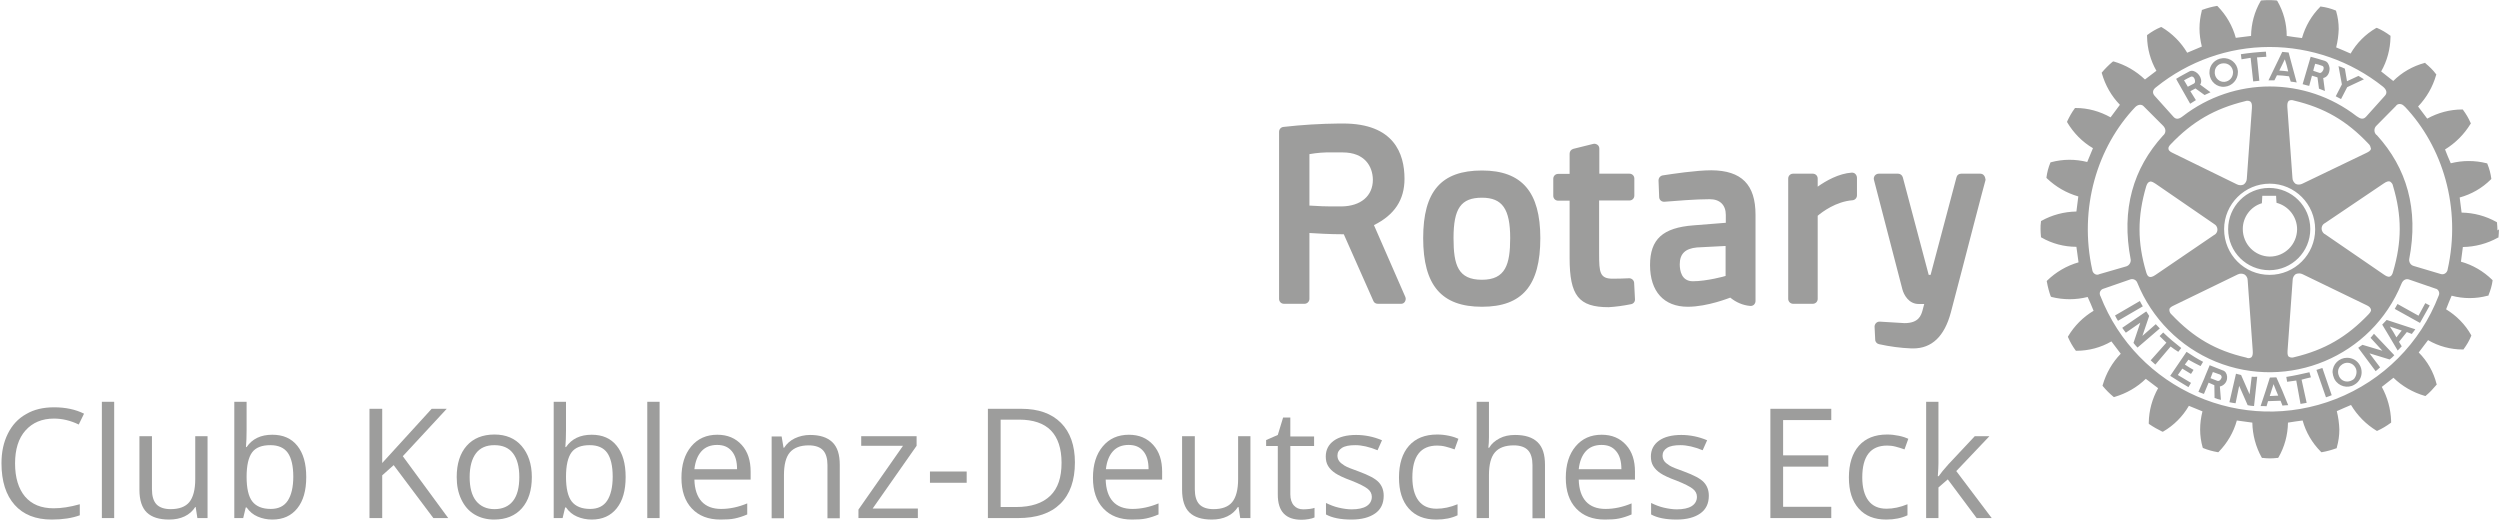 <?xml version="1.0" encoding="UTF-8"?>
<svg width="192px" height="40px" viewBox="0 0 192 40" version="1.1" xmlns="http://www.w3.org/2000/svg" xmlns:xlink="http://www.w3.org/1999/xlink">
    <!-- Generator: Sketch 44 (41411) - http://www.bohemiancoding.com/sketch -->
    <title>Rotary-Logo-1</title>
    <desc>Created with Sketch.</desc>
    <defs></defs>
    <g id="Page-1" stroke="none" stroke-width="1" fill="none" fill-rule="evenodd">
        <g id="2017-04-12-Rotary-Screendesign-V1" transform="translate(-395, -631)" fill-rule="nonzero" fill="#9D9D9C">
            <g id="Rotary-Logo-1" transform="translate(395, 631)">
                <path d="M167.731,6.171 L167.796,6.269 L168.024,6.661 L168.497,6.416 C168.546,6.384 168.579,6.335 168.579,6.269 C168.595,6.057 168.432,5.78 168.22,5.91 C168.024,6.008 167.927,6.057 167.731,6.171 L167.731,6.171 Z M167.242,6.269 L167.128,6.057 C167.454,5.845 167.796,5.682 168.139,5.486 C168.53,5.273 169.084,5.796 169.051,6.269 C169.051,6.351 169.019,6.433 168.97,6.498 L169.768,7.086 C169.622,7.151 169.508,7.216 169.312,7.298 L168.611,6.792 L168.22,7.004 L168.644,7.69 C168.481,7.788 168.383,7.853 168.204,7.967 L167.242,6.269 Z M177.902,28.408 L178.635,30.514 C178.782,30.465 178.928,30.416 179.075,30.351 L178.358,28.261 C178.162,28.327 178.081,28.343 177.902,28.408 L177.902,28.408 Z M174.968,30.384 L174.788,29.959 L174.609,29.502 L174.462,29.959 L174.316,30.416 L174.968,30.384 Z M175.261,29.959 L175.734,31.118 C175.571,31.118 175.424,31.135 175.294,31.151 L175.147,30.776 L174.185,30.808 L174.071,31.2 C173.925,31.184 173.778,31.184 173.615,31.184 L174.022,29.959 L174.316,29.029 L174.332,28.996 L174.821,28.98 L174.854,29.045 L175.261,29.959 Z M177.657,5.437 L178.146,5.6 C178.276,5.633 178.456,5.42 178.456,5.241 C178.472,5.143 178.407,5.061 178.309,5.045 C178.146,4.98 177.967,4.931 177.804,4.898 L177.706,5.241 L177.657,5.437 Z M177.347,6.596 C177.168,6.547 177.038,6.531 176.842,6.465 L177.201,5.241 L177.461,4.359 C177.836,4.457 178.211,4.571 178.57,4.686 C178.765,4.751 178.879,4.98 178.912,5.224 C178.928,5.567 178.765,5.927 178.423,5.992 L178.553,6.988 C178.39,6.922 178.276,6.873 178.097,6.808 L177.983,5.943 L177.559,5.812 L177.347,6.596 Z M170.616,28.914 C170.6,28.849 170.567,28.8 170.502,28.767 L169.948,28.571 L169.817,28.914 L169.768,29.045 L169.768,29.045 L170.274,29.241 C170.42,29.306 170.551,29.176 170.6,29.045 C170.632,28.996 170.632,28.947 170.616,28.914 L170.616,28.914 Z M171.04,28.914 L171.04,29.045 C171.023,29.355 170.795,29.616 170.486,29.682 L170.567,30.71 C170.404,30.678 170.241,30.629 170.078,30.563 L170.062,29.584 L169.622,29.388 L169.263,30.253 C169.116,30.204 168.97,30.155 168.839,30.09 L169.296,29.045 L169.345,28.914 L169.703,28.049 L170.697,28.441 C170.893,28.49 171.023,28.686 171.04,28.914 L171.04,28.914 Z M177.364,28.588 C176.712,28.735 176.223,28.849 175.587,28.947 L175.652,29.322 C175.88,29.29 176.109,29.257 176.353,29.224 L176.679,31.02 L177.152,30.939 L176.761,29.159 C177.005,29.094 177.233,29.029 177.478,28.98 L177.364,28.588 Z M179.792,7.608 L180.265,6.694 L181.552,6.09 C181.422,5.992 181.275,5.927 181.129,5.829 L180.249,6.237 L180.086,5.273 C179.89,5.176 179.792,5.143 179.597,5.078 L179.857,6.482 L179.385,7.396 L179.792,7.608 Z M184.649,8.163 C184.454,7.918 184.111,7.951 184.014,8.131 L182.514,9.649 C182.319,9.829 182.302,10.139 182.481,10.335 C182.498,10.351 182.514,10.367 182.547,10.384 C184.829,12.898 185.774,16.049 185.024,19.918 C185.008,20.147 185.138,20.359 185.366,20.424 L187.453,21.045 C187.665,21.11 187.876,20.996 187.958,20.784 C187.958,20.767 187.974,20.735 187.974,20.718 C189.05,15.935 187.583,11.233 184.682,8.18 L184.649,8.163 Z M187.061,22.171 L184.975,21.453 C184.861,21.42 184.584,21.42 184.437,21.78 C182.156,27.38 175.766,30.057 170.16,27.771 C167.421,26.645 165.254,24.457 164.145,21.714 C164.064,21.502 163.836,21.388 163.624,21.453 L161.554,22.171 C161.342,22.22 161.212,22.449 161.277,22.645 C161.277,22.678 161.293,22.71 161.309,22.727 C164.113,29.91 172.213,33.453 179.385,30.645 C183.019,29.224 185.888,26.351 187.29,22.71 C187.387,22.514 187.306,22.286 187.127,22.188 C187.11,22.188 187.094,22.188 187.061,22.171 L187.061,22.171 Z M161.212,21.061 L163.298,20.457 C163.51,20.392 163.656,20.18 163.64,19.951 C162.89,16.065 163.836,12.931 166.117,10.416 C166.329,10.253 166.362,9.959 166.199,9.747 C166.183,9.731 166.166,9.698 166.15,9.682 L164.634,8.163 C164.488,8 164.211,8 163.982,8.229 C161.081,11.282 159.631,15.967 160.69,20.751 C160.723,20.963 160.918,21.127 161.13,21.094 C161.163,21.078 161.179,21.078 161.212,21.061 L161.212,21.061 Z M182.074,11.38 C182.058,11.249 181.993,11.118 181.895,11.037 C180.232,9.273 178.521,8.278 176.174,7.722 C176.043,7.673 175.897,7.673 175.783,7.739 C175.685,7.82 175.652,7.984 175.669,8.229 L176.06,13.665 C176.06,13.845 176.158,14.008 176.304,14.122 C176.467,14.204 176.663,14.188 176.826,14.106 L181.715,11.755 C181.878,11.673 182.058,11.592 182.09,11.429 C182.09,11.396 182.09,11.396 182.074,11.38 L182.074,11.38 Z M183.068,21.078 C183.215,21.176 183.378,21.29 183.541,21.241 C183.639,21.208 183.737,21.094 183.785,20.882 C184.47,18.563 184.47,16.571 183.785,14.286 C183.769,14.139 183.671,14.024 183.557,13.943 C183.443,13.894 183.28,13.943 183.068,14.09 L178.57,17.127 C178.325,17.241 178.228,17.535 178.358,17.78 C178.407,17.878 178.488,17.959 178.57,17.992 L183.068,21.078 Z M175.783,27.396 C175.913,27.478 176.076,27.478 176.206,27.429 C178.537,26.873 180.249,25.878 181.911,24.131 C182.009,24.016 182.123,23.902 182.09,23.771 C182.058,23.641 181.96,23.527 181.732,23.429 L176.842,21.061 C176.679,20.98 176.5,20.98 176.321,21.045 C176.174,21.143 176.076,21.322 176.076,21.502 L175.685,26.922 C175.685,27.086 175.652,27.282 175.783,27.396 L175.783,27.396 Z M174.299,21.11 C176.239,21.11 177.804,19.543 177.804,17.616 C177.804,15.673 176.239,14.106 174.316,14.106 C172.393,14.106 170.812,15.673 170.812,17.6 C170.812,17.6 170.812,17.6 170.812,17.6 C170.812,19.559 172.376,21.11 174.299,21.11 L174.299,21.11 Z M166.606,23.837 C166.623,23.967 166.688,24.082 166.786,24.163 C168.465,25.927 170.16,26.922 172.507,27.461 C172.637,27.527 172.784,27.527 172.898,27.445 C172.996,27.363 173.028,27.2 173.012,26.955 L172.621,21.518 C172.621,21.339 172.523,21.176 172.376,21.078 C172.213,20.996 172.018,20.996 171.855,21.078 L166.981,23.445 C166.818,23.527 166.623,23.608 166.606,23.771 C166.623,23.804 166.623,23.82 166.606,23.837 L166.606,23.837 Z M166.541,11.445 C166.558,11.608 166.753,11.69 166.916,11.771 L171.789,14.155 C171.952,14.237 172.148,14.253 172.311,14.171 C172.458,14.073 172.556,13.894 172.556,13.714 L172.947,8.294 C172.963,8.033 172.93,7.886 172.833,7.804 C172.719,7.722 172.556,7.722 172.425,7.771 C170.094,8.343 168.383,9.322 166.704,11.086 C166.574,11.216 166.509,11.347 166.541,11.445 L166.541,11.445 Z M165.563,14.122 C165.4,14.024 165.237,13.894 165.091,13.959 C164.977,13.992 164.895,14.106 164.83,14.302 C164.145,16.637 164.145,18.612 164.83,20.914 C164.879,21.061 164.928,21.208 165.058,21.257 C165.172,21.306 165.335,21.257 165.547,21.11 L170.029,18.057 C170.274,17.943 170.371,17.649 170.241,17.404 C170.192,17.306 170.111,17.241 170.029,17.192 L165.563,14.122 Z M165.466,7.347 L166.916,8.963 C167.112,9.192 167.34,9.159 167.633,8.931 C171.578,5.878 177.054,5.878 180.998,8.931 C181.292,9.143 181.504,9.192 181.715,8.963 L183.166,7.347 C183.329,7.167 183.329,6.922 183.019,6.661 C180.542,4.686 177.461,3.608 174.299,3.608 C171.138,3.608 168.073,4.702 165.612,6.678 C165.286,6.906 165.303,7.151 165.466,7.347 L165.466,7.347 Z M191.919,17.616 C191.919,17.812 191.902,18.008 191.886,18.188 L191.886,18.237 L191.837,18.253 C191.022,18.71 190.093,18.955 189.148,18.971 C189.131,19.086 189.017,19.967 189.001,20.098 C189.897,20.343 190.729,20.833 191.397,21.486 L191.43,21.518 L191.43,21.551 C191.381,21.927 191.267,22.302 191.12,22.661 L191.104,22.71 L191.055,22.71 C190.142,22.955 189.197,22.955 188.284,22.71 C188.235,22.824 187.893,23.641 187.86,23.755 C188.659,24.245 189.327,24.914 189.783,25.731 L189.8,25.763 L189.783,25.812 C189.637,26.171 189.441,26.498 189.213,26.808 L189.197,26.841 L189.148,26.841 C188.202,26.841 187.29,26.596 186.475,26.122 L185.758,27.069 C186.426,27.739 186.898,28.571 187.127,29.486 L187.143,29.535 L187.11,29.567 C186.866,29.861 186.605,30.139 186.312,30.384 L186.279,30.416 L186.214,30.4 C185.317,30.139 184.486,29.665 183.818,29.012 C183.72,29.094 183.019,29.633 182.922,29.714 C183.362,30.514 183.606,31.412 183.639,32.327 L183.639,32.457 L183.59,32.49 C183.28,32.718 182.954,32.914 182.596,33.078 L182.563,33.094 L182.514,33.078 C181.715,32.588 181.047,31.918 180.558,31.102 C180.444,31.151 179.597,31.51 179.466,31.576 C179.58,32.033 179.646,32.506 179.662,32.98 C179.662,33.453 179.597,33.91 179.466,34.367 L179.466,34.416 L179.417,34.433 C179.059,34.563 178.7,34.661 178.325,34.727 L178.276,34.727 L178.244,34.694 C177.576,34.024 177.087,33.192 176.842,32.294 C176.728,32.31 175.848,32.424 175.717,32.457 C175.701,33.404 175.457,34.318 174.984,35.135 L174.951,35.167 L174.903,35.167 C174.528,35.216 174.153,35.216 173.778,35.167 L173.729,35.167 L173.696,35.135 C173.24,34.318 172.996,33.388 172.979,32.457 C172.849,32.441 171.92,32.31 171.789,32.294 C171.545,33.192 171.056,34.024 170.404,34.694 L170.371,34.727 L170.323,34.727 C169.948,34.661 169.573,34.563 169.214,34.416 L169.182,34.4 L169.165,34.367 C169.035,33.91 168.97,33.453 168.97,32.98 C168.97,32.506 169.035,32.049 169.149,31.592 C169.035,31.543 168.22,31.216 168.106,31.167 C167.633,31.984 166.949,32.669 166.134,33.143 L166.101,33.159 L166.052,33.143 C165.71,32.98 165.368,32.784 165.058,32.571 L165.025,32.539 L165.025,32.457 C165.042,31.527 165.286,30.629 165.743,29.812 C165.645,29.731 164.895,29.159 164.797,29.094 C164.129,29.747 163.298,30.22 162.401,30.482 L162.352,30.498 L162.304,30.465 C162.01,30.22 161.749,29.959 161.505,29.665 L161.472,29.616 L161.489,29.567 C161.749,28.669 162.222,27.837 162.874,27.167 C162.793,27.069 162.238,26.335 162.157,26.22 C161.342,26.694 160.413,26.939 159.484,26.939 L159.435,26.939 L159.402,26.906 C159.174,26.596 158.979,26.253 158.832,25.91 L158.816,25.861 L158.832,25.829 C159.305,25.029 159.989,24.343 160.788,23.869 C160.739,23.739 160.397,22.922 160.331,22.808 C159.419,23.037 158.473,23.037 157.561,22.808 L157.528,22.792 L157.495,22.759 C157.365,22.4 157.267,22.024 157.202,21.649 L157.186,21.6 L157.218,21.551 C157.887,20.898 158.718,20.408 159.631,20.147 C159.614,20.016 159.484,19.086 159.468,18.955 C158.522,18.955 157.593,18.71 156.778,18.237 L156.746,18.22 L156.746,18.171 C156.729,17.976 156.713,17.796 156.713,17.6 C156.713,17.404 156.713,17.224 156.746,17.029 L156.746,16.98 L156.778,16.963 C157.593,16.506 158.522,16.261 159.468,16.245 C159.484,16.114 159.598,15.2 159.614,15.086 C158.702,14.824 157.887,14.351 157.202,13.698 L157.169,13.665 L157.169,13.616 C157.218,13.241 157.316,12.865 157.463,12.506 L157.479,12.473 L157.528,12.457 C158.441,12.212 159.386,12.212 160.299,12.441 C160.348,12.327 160.69,11.51 160.739,11.38 C159.924,10.906 159.256,10.22 158.767,9.404 L158.75,9.355 L158.767,9.306 C158.93,8.963 159.109,8.637 159.337,8.327 L159.37,8.294 L159.419,8.294 C160.364,8.294 161.277,8.555 162.092,9.012 C162.173,8.914 162.744,8.147 162.809,8.049 C162.157,7.38 161.684,6.547 161.423,5.633 L161.407,5.6 L161.423,5.567 C161.668,5.273 161.945,4.996 162.238,4.751 L162.287,4.718 L162.32,4.718 C163.233,4.98 164.048,5.453 164.732,6.106 L165.612,5.437 C165.156,4.637 164.911,3.739 164.895,2.824 L164.895,2.694 L164.944,2.661 C165.254,2.433 165.58,2.237 165.938,2.09 L165.971,2.073 L166.02,2.09 C166.818,2.563 167.503,3.249 167.976,4.049 C168.09,4 168.97,3.624 169.1,3.576 C168.986,3.118 168.921,2.645 168.921,2.188 C168.921,1.714 168.986,1.257 169.1,0.816 L169.1,0.767 L169.149,0.751 C169.508,0.62 169.866,0.522 170.241,0.457 L170.29,0.457 L170.323,0.49 C170.975,1.159 171.463,1.992 171.708,2.906 C171.838,2.89 172.767,2.776 172.881,2.759 C172.898,1.812 173.142,0.898 173.615,0.082 L173.631,0.049 L173.68,0.033 C174.055,2.58109506e-14 174.446,2.58109506e-14 174.821,0.033 L174.87,0.049 L174.903,0.082 C175.375,0.898 175.62,1.812 175.62,2.759 C175.766,2.792 176.663,2.906 176.793,2.922 C177.054,2.008 177.527,1.192 178.195,0.522 L178.228,0.49 L178.26,0.506 C178.635,0.555 179.01,0.653 179.368,0.8 L179.401,0.816 L179.417,0.865 C179.548,1.306 179.613,1.763 179.613,2.237 C179.597,2.71 179.531,3.184 179.417,3.641 C179.531,3.69 180.412,4.049 180.526,4.114 C180.998,3.298 181.667,2.629 182.481,2.155 L182.53,2.139 L182.579,2.155 C182.922,2.302 183.248,2.498 183.557,2.727 L183.59,2.743 L183.59,2.857 C183.574,3.771 183.329,4.686 182.873,5.486 L183.802,6.22 C184.47,5.551 185.301,5.078 186.214,4.833 L186.247,4.816 L186.279,4.865 C186.572,5.11 186.85,5.371 187.078,5.682 L187.11,5.714 L187.094,5.763 C186.833,6.678 186.361,7.494 185.709,8.18 C185.79,8.278 186.328,9.012 186.41,9.11 C187.241,8.653 188.153,8.408 189.099,8.408 L189.131,8.408 L189.164,8.441 C189.392,8.751 189.588,9.078 189.734,9.42 L189.767,9.469 L189.734,9.518 C189.246,10.318 188.577,10.988 187.779,11.478 C187.828,11.608 188.153,12.424 188.219,12.539 C189.131,12.31 190.077,12.31 190.973,12.539 L191.022,12.555 L191.038,12.604 C191.185,12.963 191.283,13.339 191.332,13.714 L191.332,13.747 L191.299,13.78 C190.631,14.449 189.8,14.922 188.903,15.167 C188.92,15.298 189.034,16.196 189.05,16.327 C189.995,16.343 190.908,16.588 191.723,17.045 L191.772,17.078 L191.772,17.127 C191.788,17.322 191.804,17.518 191.804,17.698 L191.919,17.616 Z M182.058,25.943 L182.97,26.939 L181.438,26.482 C181.308,26.58 181.226,26.612 181.112,26.71 L182.449,28.506 C182.563,28.424 182.677,28.31 182.791,28.212 L181.976,27.135 L183.525,27.608 C183.655,27.51 183.785,27.396 183.883,27.282 L182.319,25.633 C182.253,25.714 182.156,25.845 182.058,25.943 L182.058,25.943 Z M180.982,28.571 C180.982,28.441 180.949,28.31 180.884,28.212 C180.689,27.869 180.249,27.755 179.906,27.967 C179.694,28.098 179.548,28.327 179.564,28.588 C179.564,28.718 179.613,28.833 179.662,28.947 C179.678,28.98 179.711,29.029 179.743,29.061 C179.955,29.322 180.33,29.371 180.623,29.208 C180.705,29.176 180.77,29.127 180.819,29.061 C180.917,28.914 180.982,28.751 180.982,28.571 L180.982,28.571 Z M181.226,28.033 C181.324,28.196 181.373,28.392 181.373,28.588 C181.373,28.751 181.341,28.898 181.275,29.045 C181.178,29.257 181.015,29.437 180.803,29.551 C180.281,29.861 179.597,29.665 179.303,29.143 C179.287,29.11 179.271,29.078 179.254,29.045 C179.189,28.898 179.157,28.751 179.14,28.588 C179.14,27.967 179.646,27.478 180.249,27.478 C180.672,27.478 181.031,27.69 181.226,28.033 L181.226,28.033 Z M183.541,25.078 L183.802,25.486 L184.046,25.91 L184.372,25.486 L184.454,25.388 L183.541,25.078 Z M183.296,24.571 L185.497,25.29 C185.448,25.355 185.399,25.42 185.35,25.486 C185.301,25.535 185.269,25.584 185.236,25.649 L184.845,25.502 L184.242,26.253 L184.454,26.596 C184.356,26.694 184.258,26.808 184.144,26.922 L183.28,25.469 L182.954,24.931 L183.296,24.571 Z M185.741,24.245 L184.128,23.347 L183.916,23.722 L185.855,24.8 L186.605,23.461 L186.263,23.282 L185.741,24.245 Z M172.93,28.931 L172.767,30.286 L172.115,28.8 C171.969,28.767 171.871,28.735 171.724,28.702 L171.219,30.89 C171.382,30.922 171.529,30.955 171.692,30.971 L171.969,29.633 L172.621,31.118 C172.784,31.151 172.947,31.184 173.11,31.184 L173.354,28.931 C173.207,28.947 173.061,28.947 172.93,28.931 L172.93,28.931 Z M172.849,4.441 L173.044,6.253 L173.517,6.204 L173.338,4.408 L174.055,4.359 L174.022,3.967 C173.387,4 172.735,4.065 172.099,4.163 L172.148,4.555 L172.849,4.441 Z M175.049,5.42 C175.294,5.437 175.506,5.453 175.734,5.486 L175.62,5.029 L175.473,4.555 L175.245,5.029 L175.049,5.42 Z M174.674,6.171 C174.495,6.171 174.397,6.171 174.218,6.171 L174.772,5.029 L175.277,3.984 L175.766,4.033 L176.027,5.012 L176.386,6.335 C176.239,6.302 176.092,6.286 175.929,6.269 L175.799,5.861 C175.489,5.812 175.18,5.796 174.87,5.78 L174.674,6.171 Z M170.094,5.633 C170.127,6.024 170.469,6.318 170.844,6.286 C170.844,6.286 170.844,6.286 170.844,6.286 C171.219,6.253 171.496,5.943 171.496,5.567 C171.512,5.551 171.496,5.535 171.496,5.502 C171.463,5.127 171.138,4.833 170.746,4.865 C170.746,4.865 170.73,4.865 170.73,4.865 C170.355,4.882 170.078,5.192 170.094,5.567 L170.094,5.633 Z M169.687,5.665 L169.687,5.567 C169.671,4.996 170.111,4.522 170.681,4.473 C171.284,4.408 171.822,4.849 171.871,5.453 C171.871,5.453 171.871,5.469 171.871,5.469 L171.871,5.551 C171.871,6.122 171.431,6.612 170.86,6.661 C170.257,6.727 169.736,6.269 169.687,5.665 C169.687,5.665 169.687,5.665 169.687,5.665 L169.687,5.665 Z M174.316,19.706 C175.473,19.706 176.402,18.776 176.418,17.616 C176.418,16.653 175.766,15.82 174.837,15.576 C174.821,15.478 174.805,15.037 174.805,15.037 L173.745,15.037 C173.745,15.037 173.713,15.51 173.713,15.608 C172.833,15.869 172.246,16.686 172.246,17.584 C172.246,18.759 173.175,19.69 174.316,19.706 L174.316,19.706 Z M174.283,20.751 C172.539,20.751 171.121,19.347 171.121,17.6 C171.121,15.853 172.523,14.433 174.267,14.433 C176.011,14.433 177.429,15.837 177.429,17.584 C177.429,17.584 177.429,17.584 177.429,17.6 C177.429,19.331 176.027,20.751 174.283,20.751 L174.283,20.751 Z M168.073,27.624 C168.367,27.788 168.66,27.951 169.002,28.114 L169.198,27.788 C168.758,27.559 168.334,27.298 167.927,27.02 L166.672,28.865 C167.144,29.176 167.584,29.437 168.073,29.731 L168.269,29.404 L167.258,28.8 L167.601,28.31 L168.269,28.718 L168.465,28.408 C168.253,28.294 168.024,28.147 167.796,28 L168.073,27.624 Z M165.563,24.898 L164.537,25.796 L165.058,24.261 C164.96,24.131 164.928,24.033 164.83,23.918 L162.988,25.176 C163.07,25.306 163.167,25.42 163.265,25.551 L164.374,24.784 L163.852,26.335 C163.95,26.465 164.048,26.58 164.162,26.694 L165.873,25.224 C165.759,25.11 165.661,25.012 165.563,24.898 L165.563,24.898 Z M164.341,23.118 L162.434,24.229 C162.499,24.376 162.581,24.506 162.662,24.637 L164.569,23.527 C164.471,23.363 164.422,23.282 164.341,23.118 L164.341,23.118 Z M166.704,26.612 L165.531,28 L165.172,27.673 L166.378,26.318 C166.183,26.139 166.036,25.976 165.857,25.812 L166.134,25.535 C166.59,25.976 166.998,26.318 167.519,26.727 L167.291,27.02 C167.079,26.89 166.9,26.759 166.704,26.612 L166.704,26.612 Z" id="Shape"></path>
                <path d="M142.223,13.257 C141.213,13.322 140.219,13.894 139.599,14.335 L139.599,13.714 C139.599,13.502 139.436,13.339 139.224,13.339 L139.224,13.339 L137.709,13.339 C137.497,13.339 137.334,13.502 137.334,13.714 C137.334,13.714 137.334,13.714 137.334,13.714 L137.334,22.955 C137.334,23.167 137.513,23.331 137.709,23.331 L137.709,23.331 L139.224,23.331 C139.436,23.331 139.599,23.167 139.599,22.955 L139.599,16.571 C139.942,16.278 141.001,15.478 142.272,15.38 C142.468,15.363 142.615,15.2 142.615,15.004 L142.615,13.649 C142.615,13.551 142.566,13.437 142.501,13.371 C142.435,13.29 142.321,13.257 142.223,13.257 L142.223,13.257 Z M130.325,19.004 C129.429,19.086 129.005,19.494 129.005,20.294 C129.005,20.784 129.135,21.6 130.016,21.6 C131.075,21.6 132.509,21.208 132.526,21.192 L132.526,18.89 L130.325,19.004 Z M134.824,16.49 L134.824,23.118 C134.824,23.233 134.775,23.331 134.693,23.412 C134.612,23.478 134.498,23.51 134.4,23.494 C133.846,23.445 133.324,23.216 132.884,22.857 C132.868,22.857 131.157,23.559 129.624,23.559 C127.783,23.559 126.723,22.384 126.723,20.359 C126.723,18.367 127.701,17.486 130.065,17.306 L132.542,17.11 L132.542,16.506 C132.542,15.739 132.086,15.298 131.303,15.298 C130.211,15.298 128.663,15.429 127.832,15.494 C127.62,15.51 127.44,15.363 127.424,15.151 C127.424,15.151 127.424,15.135 127.424,15.135 L127.375,13.861 C127.375,13.665 127.506,13.502 127.701,13.469 C128.435,13.355 130.276,13.078 131.434,13.078 C133.748,13.094 134.824,14.171 134.824,16.49 L134.824,16.49 Z M103.123,11.706 L102.291,11.706 C101.705,11.69 101.134,11.739 100.564,11.837 L100.564,15.788 C101.004,15.82 101.868,15.869 103.025,15.853 C104.508,15.837 105.437,15.053 105.437,13.796 C105.421,12.784 104.818,11.706 103.123,11.706 L103.123,11.706 Z M107.931,22.808 C107.98,22.922 107.963,23.053 107.898,23.167 C107.833,23.282 107.703,23.347 107.572,23.331 L105.812,23.331 C105.665,23.331 105.519,23.249 105.47,23.102 L103.204,17.992 C102.079,17.992 101.102,17.927 100.564,17.894 L100.564,22.955 C100.564,23.167 100.384,23.331 100.189,23.331 L100.189,23.331 L98.608,23.331 C98.396,23.331 98.233,23.167 98.233,22.955 C98.233,22.955 98.233,22.955 98.233,22.955 L98.233,10.122 C98.233,9.927 98.38,9.763 98.575,9.747 C99.993,9.584 101.411,9.502 102.829,9.486 C103.041,9.486 103.155,9.486 103.155,9.486 C107.051,9.486 107.866,11.788 107.866,13.731 C107.866,15.347 107.099,16.506 105.519,17.29 L107.931,22.808 Z M152.378,13.486 C152.312,13.388 152.198,13.339 152.084,13.339 L150.617,13.339 C150.438,13.339 150.291,13.453 150.259,13.616 L148.27,21.11 L148.124,21.11 L146.135,13.616 C146.086,13.453 145.94,13.339 145.777,13.339 L144.293,13.339 C144.179,13.339 144.065,13.388 143.984,13.486 C143.919,13.584 143.886,13.698 143.919,13.812 L146.103,22.22 C146.217,22.645 146.592,23.347 147.358,23.347 L147.781,23.347 C147.749,23.494 147.7,23.641 147.667,23.771 L147.651,23.837 C147.537,24.229 147.358,24.816 146.266,24.816 L144.375,24.702 C144.163,24.686 143.984,24.849 143.967,25.061 C143.967,25.078 143.967,25.078 143.967,25.094 L144.016,26.09 C144.016,26.253 144.147,26.4 144.31,26.433 C145.125,26.612 145.956,26.727 146.803,26.759 L146.934,26.759 C148.368,26.759 149.33,25.829 149.819,24.016 C150.389,21.878 151.09,19.135 151.612,17.143 C151.84,16.245 152.052,15.461 152.198,14.906 L152.492,13.812 C152.475,13.714 152.459,13.584 152.378,13.486 L152.378,13.486 Z M115.982,18.286 C115.982,16.049 115.379,15.184 113.815,15.184 C112.201,15.184 111.631,16 111.631,18.286 C111.631,20.359 111.973,21.486 113.815,21.486 C115.624,21.486 115.982,20.31 115.982,18.286 L115.982,18.286 Z M118.297,18.286 C118.297,21.927 116.911,23.559 113.815,23.559 C110.718,23.559 109.3,21.927 109.3,18.286 C109.3,14.694 110.685,13.094 113.815,13.094 C116.879,13.094 118.297,14.743 118.297,18.286 L118.297,18.286 Z M125.501,21.714 L125.566,22.971 C125.582,23.167 125.452,23.331 125.256,23.363 C124.686,23.478 124.115,23.559 123.545,23.592 C121.247,23.592 120.546,22.71 120.546,19.82 L120.546,15.412 L119.666,15.412 C119.454,15.412 119.291,15.249 119.291,15.037 L119.291,15.037 L119.291,13.731 C119.291,13.518 119.454,13.355 119.666,13.355 L119.666,13.355 L120.546,13.355 L120.546,11.804 C120.546,11.624 120.66,11.478 120.839,11.429 L122.355,11.053 C122.469,11.02 122.583,11.053 122.681,11.118 C122.779,11.184 122.828,11.298 122.828,11.412 L122.828,13.339 L125.142,13.339 C125.354,13.339 125.517,13.502 125.517,13.714 C125.517,13.714 125.517,13.714 125.517,13.714 L125.517,15.02 C125.517,15.233 125.354,15.396 125.142,15.396 C125.142,15.396 125.142,15.396 125.142,15.396 L122.812,15.396 L122.812,19.494 C122.812,20.914 122.86,21.404 123.855,21.404 C124.23,21.404 124.8,21.388 125.093,21.371 C125.305,21.355 125.485,21.518 125.501,21.714 L125.501,21.714 Z" id="Shape"></path>
                <g id="Group" transform="translate(0, 30.857)">
                    <path d="M4.14,1.29 C3.227,1.29 2.494,1.6 1.956,2.204 C1.418,2.808 1.157,3.657 1.157,4.735 C1.157,5.829 1.418,6.678 1.923,7.282 C2.445,7.886 3.162,8.18 4.124,8.18 C4.71,8.18 5.379,8.082 6.128,7.869 L6.128,8.718 C5.542,8.931 4.824,9.045 3.977,9.045 C2.738,9.045 1.793,8.669 1.125,7.918 C0.456,7.167 0.114,6.106 0.114,4.718 C0.114,3.853 0.277,3.102 0.603,2.449 C0.929,1.796 1.385,1.29 2.005,0.947 C2.608,0.588 3.325,0.424 4.156,0.424 C5.036,0.424 5.802,0.588 6.454,0.914 L6.047,1.747 C5.411,1.437 4.776,1.29 4.14,1.29 Z" id="Shape"></path>
                    <polygon id="Shape" points="8.769 8.931 7.823 8.931 7.823 0 8.769 0"></polygon>
                    <path d="M11.67,2.645 L11.67,6.727 C11.67,7.233 11.784,7.624 12.012,7.869 C12.24,8.114 12.615,8.245 13.104,8.245 C13.756,8.245 14.245,8.065 14.539,7.706 C14.832,7.347 14.995,6.759 14.995,5.943 L14.995,2.645 L15.94,2.645 L15.94,8.931 L15.158,8.931 L15.028,8.082 L14.995,8.082 C14.799,8.392 14.522,8.637 14.18,8.8 C13.838,8.963 13.447,9.045 12.99,9.045 C12.224,9.045 11.654,8.865 11.279,8.506 C10.904,8.147 10.708,7.559 10.708,6.759 L10.708,2.645 L11.67,2.645 Z" id="Shape"></path>
                    <path d="M20.911,2.531 C21.743,2.531 22.378,2.808 22.835,3.38 C23.291,3.951 23.519,4.735 23.519,5.78 C23.519,6.824 23.291,7.608 22.835,8.18 C22.378,8.751 21.743,9.045 20.911,9.045 C20.504,9.045 20.129,8.963 19.787,8.816 C19.444,8.669 19.167,8.441 18.939,8.114 L18.874,8.114 L18.678,8.931 L17.994,8.931 L17.994,0 L18.939,0 L18.939,2.171 C18.939,2.661 18.923,3.086 18.89,3.478 L18.939,3.478 C19.379,2.841 20.031,2.531 20.911,2.531 Z M20.765,3.331 C20.113,3.331 19.64,3.51 19.363,3.886 C19.086,4.261 18.939,4.882 18.939,5.763 C18.939,6.645 19.086,7.282 19.379,7.657 C19.673,8.033 20.145,8.229 20.797,8.229 C21.384,8.229 21.824,8.016 22.101,7.592 C22.378,7.167 22.525,6.547 22.525,5.747 C22.525,4.931 22.378,4.31 22.101,3.918 C21.824,3.527 21.368,3.331 20.765,3.331 Z" id="Shape"></path>
                    <polygon id="Shape" points="34.423 8.931 33.282 8.931 30.234 4.865 29.354 5.649 29.354 8.931 28.376 8.931 28.376 0.539 29.354 0.539 29.354 4.702 33.152 0.539 34.309 0.539 30.935 4.18"></polygon>
                    <path d="M40.845,5.78 C40.845,6.808 40.584,7.608 40.079,8.18 C39.574,8.751 38.856,9.045 37.944,9.045 C37.389,9.045 36.884,8.914 36.444,8.653 C36.004,8.392 35.678,8.016 35.434,7.51 C35.189,7.004 35.075,6.433 35.075,5.78 C35.075,4.751 35.336,3.951 35.841,3.38 C36.346,2.808 37.063,2.514 37.976,2.514 C38.856,2.514 39.557,2.808 40.062,3.396 C40.568,3.984 40.845,4.784 40.845,5.78 Z M36.069,5.78 C36.069,6.58 36.232,7.2 36.558,7.608 C36.884,8.016 37.357,8.245 37.976,8.245 C38.596,8.245 39.068,8.033 39.394,7.624 C39.72,7.216 39.883,6.596 39.883,5.78 C39.883,4.98 39.72,4.376 39.394,3.951 C39.068,3.527 38.596,3.331 37.96,3.331 C37.341,3.331 36.868,3.543 36.558,3.951 C36.249,4.359 36.069,4.963 36.069,5.78 Z" id="Shape"></path>
                    <path d="M45.441,2.531 C46.272,2.531 46.908,2.808 47.364,3.38 C47.821,3.951 48.049,4.735 48.049,5.78 C48.049,6.824 47.821,7.608 47.364,8.18 C46.908,8.751 46.272,9.045 45.441,9.045 C45.034,9.045 44.659,8.963 44.316,8.816 C43.974,8.669 43.697,8.441 43.469,8.114 L43.404,8.114 L43.208,8.931 L42.524,8.931 L42.524,0 L43.469,0 L43.469,2.171 C43.469,2.661 43.453,3.086 43.42,3.478 L43.469,3.478 C43.909,2.841 44.561,2.531 45.441,2.531 Z M45.294,3.331 C44.642,3.331 44.17,3.51 43.893,3.886 C43.616,4.261 43.469,4.882 43.469,5.763 C43.469,6.645 43.616,7.282 43.909,7.657 C44.202,8.033 44.675,8.229 45.327,8.229 C45.914,8.229 46.354,8.016 46.631,7.592 C46.908,7.167 47.055,6.547 47.055,5.747 C47.055,4.931 46.908,4.31 46.631,3.918 C46.354,3.527 45.897,3.331 45.294,3.331 Z" id="Shape"></path>
                    <polygon id="Shape" points="50.657 8.931 49.711 8.931 49.711 0 50.657 0"></polygon>
                    <path d="M55.334,9.045 C54.405,9.045 53.672,8.767 53.134,8.196 C52.596,7.624 52.335,6.841 52.335,5.845 C52.335,4.833 52.58,4.033 53.085,3.429 C53.59,2.824 54.259,2.531 55.09,2.531 C55.872,2.531 56.492,2.792 56.964,3.314 C57.437,3.837 57.649,4.522 57.649,5.371 L57.649,5.976 L53.33,5.976 C53.346,6.71 53.542,7.282 53.884,7.657 C54.226,8.033 54.731,8.229 55.383,8.229 C56.052,8.229 56.72,8.082 57.388,7.804 L57.388,8.653 C57.046,8.8 56.736,8.898 56.426,8.963 C56.117,9.029 55.758,9.045 55.334,9.045 Z M55.074,3.314 C54.568,3.314 54.161,3.478 53.868,3.804 C53.574,4.131 53.395,4.588 53.33,5.176 L56.606,5.176 C56.606,4.571 56.475,4.114 56.198,3.788 C55.921,3.461 55.563,3.314 55.074,3.314 Z" id="Shape"></path>
                    <path d="M63.549,8.931 L63.549,4.865 C63.549,4.359 63.435,3.967 63.207,3.722 C62.979,3.478 62.604,3.347 62.115,3.347 C61.463,3.347 60.974,3.527 60.664,3.886 C60.354,4.245 60.208,4.833 60.208,5.649 L60.208,8.947 L59.262,8.947 L59.262,2.661 L60.029,2.661 L60.175,3.527 L60.224,3.527 C60.42,3.216 60.697,2.971 61.039,2.808 C61.381,2.645 61.789,2.547 62.213,2.547 C62.962,2.547 63.533,2.727 63.924,3.102 C64.315,3.478 64.494,4.049 64.494,4.849 L64.494,8.947 L63.549,8.947 L63.549,8.931 Z" id="Shape"></path>
                    <polygon id="Shape" points="70.476 8.931 65.929 8.931 65.929 8.278 69.351 3.38 66.141 3.38 66.141 2.645 70.395 2.645 70.395 3.38 67.021 8.196 70.492 8.196 70.492 8.931"></polygon>
                    <polygon id="Shape" points="71.421 6.22 71.421 5.355 74.241 5.355 74.241 6.22"></polygon>
                    <path d="M82.553,4.653 C82.553,6.041 82.179,7.102 81.429,7.837 C80.679,8.571 79.603,8.931 78.185,8.931 L75.871,8.931 L75.871,0.539 L78.446,0.539 C79.75,0.539 80.761,0.898 81.478,1.616 C82.195,2.335 82.553,3.363 82.553,4.653 Z M81.527,4.686 C81.527,3.592 81.25,2.759 80.712,2.204 C80.174,1.649 79.343,1.371 78.267,1.371 L76.849,1.371 L76.849,8.082 L78.039,8.082 C79.196,8.082 80.076,7.788 80.663,7.216 C81.25,6.645 81.527,5.812 81.527,4.686 Z" id="Shape"></path>
                    <path d="M86.938,9.045 C86.009,9.045 85.275,8.767 84.738,8.196 C84.2,7.624 83.939,6.841 83.939,5.845 C83.939,4.833 84.183,4.033 84.689,3.429 C85.194,2.824 85.862,2.531 86.693,2.531 C87.476,2.531 88.095,2.792 88.568,3.314 C89.04,3.837 89.252,4.522 89.252,5.371 L89.252,5.976 L84.917,5.976 C84.933,6.71 85.129,7.282 85.471,7.657 C85.813,8.033 86.319,8.229 86.97,8.229 C87.639,8.229 88.307,8.082 88.975,7.804 L88.975,8.653 C88.633,8.8 88.323,8.898 88.014,8.963 C87.704,9.029 87.362,9.045 86.938,9.045 Z M86.677,3.314 C86.172,3.314 85.764,3.478 85.471,3.804 C85.178,4.131 84.998,4.588 84.933,5.176 L88.209,5.176 C88.209,4.571 88.079,4.114 87.802,3.788 C87.525,3.461 87.166,3.314 86.677,3.314 Z" id="Shape"></path>
                    <path d="M91.762,2.645 L91.762,6.727 C91.762,7.233 91.876,7.624 92.105,7.869 C92.333,8.114 92.708,8.245 93.197,8.245 C93.849,8.245 94.338,8.065 94.631,7.706 C94.924,7.347 95.087,6.759 95.087,5.943 L95.087,2.645 L96.033,2.645 L96.033,8.931 L95.25,8.931 L95.12,8.082 L95.071,8.082 C94.875,8.392 94.598,8.637 94.256,8.8 C93.914,8.963 93.523,9.045 93.066,9.045 C92.3,9.045 91.73,8.865 91.355,8.506 C90.98,8.147 90.784,7.559 90.784,6.759 L90.784,2.645 L91.762,2.645 Z" id="Shape"></path>
                    <path d="M100.091,8.261 C100.254,8.261 100.417,8.245 100.58,8.229 C100.743,8.212 100.857,8.18 100.955,8.147 L100.955,8.882 C100.857,8.931 100.694,8.98 100.498,9.012 C100.303,9.045 100.124,9.061 99.961,9.061 C98.738,9.061 98.135,8.424 98.135,7.135 L98.135,3.396 L97.239,3.396 L97.239,2.939 L98.135,2.547 L98.543,1.208 L99.097,1.208 L99.097,2.661 L100.922,2.661 L100.922,3.396 L99.097,3.396 L99.097,7.102 C99.097,7.478 99.195,7.771 99.374,7.967 C99.553,8.163 99.781,8.261 100.091,8.261 Z" id="Shape"></path>
                    <path d="M106.268,7.216 C106.268,7.804 106.056,8.261 105.616,8.571 C105.176,8.882 104.573,9.045 103.791,9.045 C102.96,9.045 102.308,8.914 101.835,8.653 L101.835,7.771 C102.145,7.918 102.454,8.049 102.813,8.131 C103.171,8.212 103.497,8.261 103.807,8.261 C104.296,8.261 104.687,8.18 104.948,8.016 C105.209,7.853 105.356,7.608 105.356,7.298 C105.356,7.053 105.241,6.841 105.03,6.678 C104.818,6.514 104.41,6.302 103.791,6.057 C103.204,5.845 102.797,5.649 102.552,5.486 C102.308,5.322 102.128,5.143 101.998,4.931 C101.868,4.718 101.819,4.473 101.819,4.196 C101.819,3.69 102.031,3.282 102.438,2.988 C102.846,2.694 103.432,2.547 104.149,2.547 C104.818,2.547 105.486,2.678 106.138,2.955 L105.796,3.722 C105.16,3.461 104.589,3.331 104.084,3.331 C103.628,3.331 103.286,3.396 103.057,3.543 C102.829,3.69 102.715,3.886 102.715,4.131 C102.715,4.294 102.764,4.441 102.846,4.555 C102.927,4.669 103.074,4.784 103.253,4.898 C103.432,5.012 103.807,5.159 104.361,5.355 C105.111,5.633 105.616,5.894 105.877,6.171 C106.138,6.449 106.268,6.792 106.268,7.216 Z" id="Shape"></path>
                    <path d="M110.31,9.045 C109.398,9.045 108.697,8.767 108.192,8.196 C107.686,7.624 107.442,6.841 107.442,5.812 C107.442,4.767 107.703,3.951 108.208,3.38 C108.713,2.808 109.43,2.514 110.376,2.514 C110.685,2.514 110.979,2.547 111.288,2.612 C111.598,2.678 111.826,2.759 112.005,2.841 L111.712,3.657 C111.5,3.576 111.272,3.51 111.028,3.445 C110.783,3.38 110.555,3.363 110.376,3.363 C109.104,3.363 108.469,4.18 108.469,5.812 C108.469,6.58 108.632,7.184 108.941,7.592 C109.251,8 109.707,8.212 110.327,8.212 C110.848,8.212 111.386,8.098 111.94,7.869 L111.94,8.718 C111.484,8.931 110.962,9.045 110.31,9.045 Z" id="Shape"></path>
                    <path d="M117.694,8.931 L117.694,4.865 C117.694,4.359 117.58,3.967 117.351,3.722 C117.123,3.478 116.748,3.347 116.259,3.347 C115.591,3.347 115.119,3.527 114.809,3.886 C114.499,4.245 114.352,4.833 114.352,5.649 L114.352,8.931 L113.407,8.931 L113.407,0 L114.352,0 L114.352,2.71 C114.352,3.037 114.336,3.298 114.304,3.527 L114.369,3.527 C114.548,3.216 114.825,2.988 115.167,2.808 C115.51,2.629 115.901,2.547 116.357,2.547 C117.123,2.547 117.694,2.727 118.085,3.102 C118.476,3.478 118.655,4.049 118.655,4.849 L118.655,8.947 L117.694,8.947 L117.694,8.931 Z" id="Shape"></path>
                    <path d="M123.252,9.045 C122.323,9.045 121.589,8.767 121.051,8.196 C120.513,7.624 120.253,6.841 120.253,5.845 C120.253,4.833 120.497,4.033 121.002,3.429 C121.508,2.824 122.176,2.531 123.007,2.531 C123.789,2.531 124.409,2.792 124.881,3.314 C125.354,3.837 125.566,4.522 125.566,5.371 L125.566,5.976 L121.247,5.976 C121.263,6.71 121.459,7.282 121.801,7.657 C122.143,8.033 122.649,8.229 123.301,8.229 C123.969,8.229 124.637,8.082 125.305,7.804 L125.305,8.653 C124.963,8.8 124.653,8.898 124.344,8.963 C124.034,9.029 123.675,9.045 123.252,9.045 Z M122.991,3.314 C122.486,3.314 122.078,3.478 121.785,3.804 C121.491,4.131 121.312,4.588 121.247,5.176 L124.523,5.176 C124.523,4.571 124.393,4.114 124.115,3.788 C123.838,3.461 123.496,3.314 122.991,3.314 Z" id="Shape"></path>
                    <path d="M131.238,7.216 C131.238,7.804 131.026,8.261 130.586,8.571 C130.146,8.882 129.543,9.045 128.761,9.045 C127.929,9.045 127.277,8.914 126.805,8.653 L126.805,7.771 C127.114,7.918 127.424,8.049 127.783,8.131 C128.141,8.212 128.467,8.261 128.777,8.261 C129.266,8.261 129.657,8.18 129.918,8.016 C130.179,7.853 130.325,7.608 130.325,7.298 C130.325,7.053 130.211,6.841 129.999,6.678 C129.787,6.514 129.38,6.302 128.761,6.057 C128.174,5.845 127.766,5.649 127.522,5.486 C127.277,5.322 127.098,5.143 126.968,4.931 C126.837,4.718 126.788,4.473 126.788,4.196 C126.788,3.69 127,3.282 127.408,2.988 C127.815,2.694 128.402,2.547 129.119,2.547 C129.787,2.547 130.456,2.678 131.108,2.955 L130.765,3.722 C130.13,3.461 129.559,3.331 129.054,3.331 C128.598,3.331 128.255,3.396 128.027,3.543 C127.799,3.69 127.685,3.886 127.685,4.131 C127.685,4.294 127.734,4.441 127.815,4.555 C127.897,4.669 128.043,4.784 128.223,4.898 C128.402,5.012 128.777,5.159 129.331,5.355 C130.081,5.633 130.586,5.894 130.847,6.171 C131.108,6.449 131.238,6.792 131.238,7.216 Z" id="Shape"></path>
                    <polygon id="Shape" points="140.642 8.931 135.965 8.931 135.965 0.539 140.642 0.539 140.642 1.404 136.943 1.404 136.943 4.114 140.414 4.114 140.414 4.98 136.943 4.98 136.943 8.065 140.642 8.065"></polygon>
                    <path d="M144.864,9.045 C143.951,9.045 143.25,8.767 142.745,8.196 C142.24,7.624 141.995,6.841 141.995,5.812 C141.995,4.767 142.256,3.951 142.761,3.38 C143.267,2.808 143.984,2.514 144.929,2.514 C145.239,2.514 145.532,2.547 145.842,2.612 C146.151,2.678 146.38,2.759 146.559,2.841 L146.266,3.657 C146.054,3.576 145.825,3.51 145.581,3.445 C145.337,3.38 145.108,3.363 144.929,3.363 C143.658,3.363 143.022,4.18 143.022,5.812 C143.022,6.58 143.185,7.184 143.495,7.592 C143.804,8 144.261,8.212 144.88,8.212 C145.402,8.212 145.94,8.098 146.494,7.869 L146.494,8.718 C146.037,8.931 145.499,9.045 144.864,9.045 Z" id="Shape"></path>
                    <path d="M148.89,5.714 C149.053,5.486 149.297,5.176 149.639,4.8 L151.66,2.645 L152.785,2.645 L150.242,5.322 L152.964,8.931 L151.807,8.931 L149.59,5.959 L148.873,6.58 L148.873,8.931 L147.928,8.931 L147.928,0 L148.873,0 L148.873,4.735 C148.873,4.947 148.857,5.273 148.824,5.714 L148.89,5.714 Z" id="Shape"></path>
                </g>
            </g>
        </g>
    </g>
</svg>